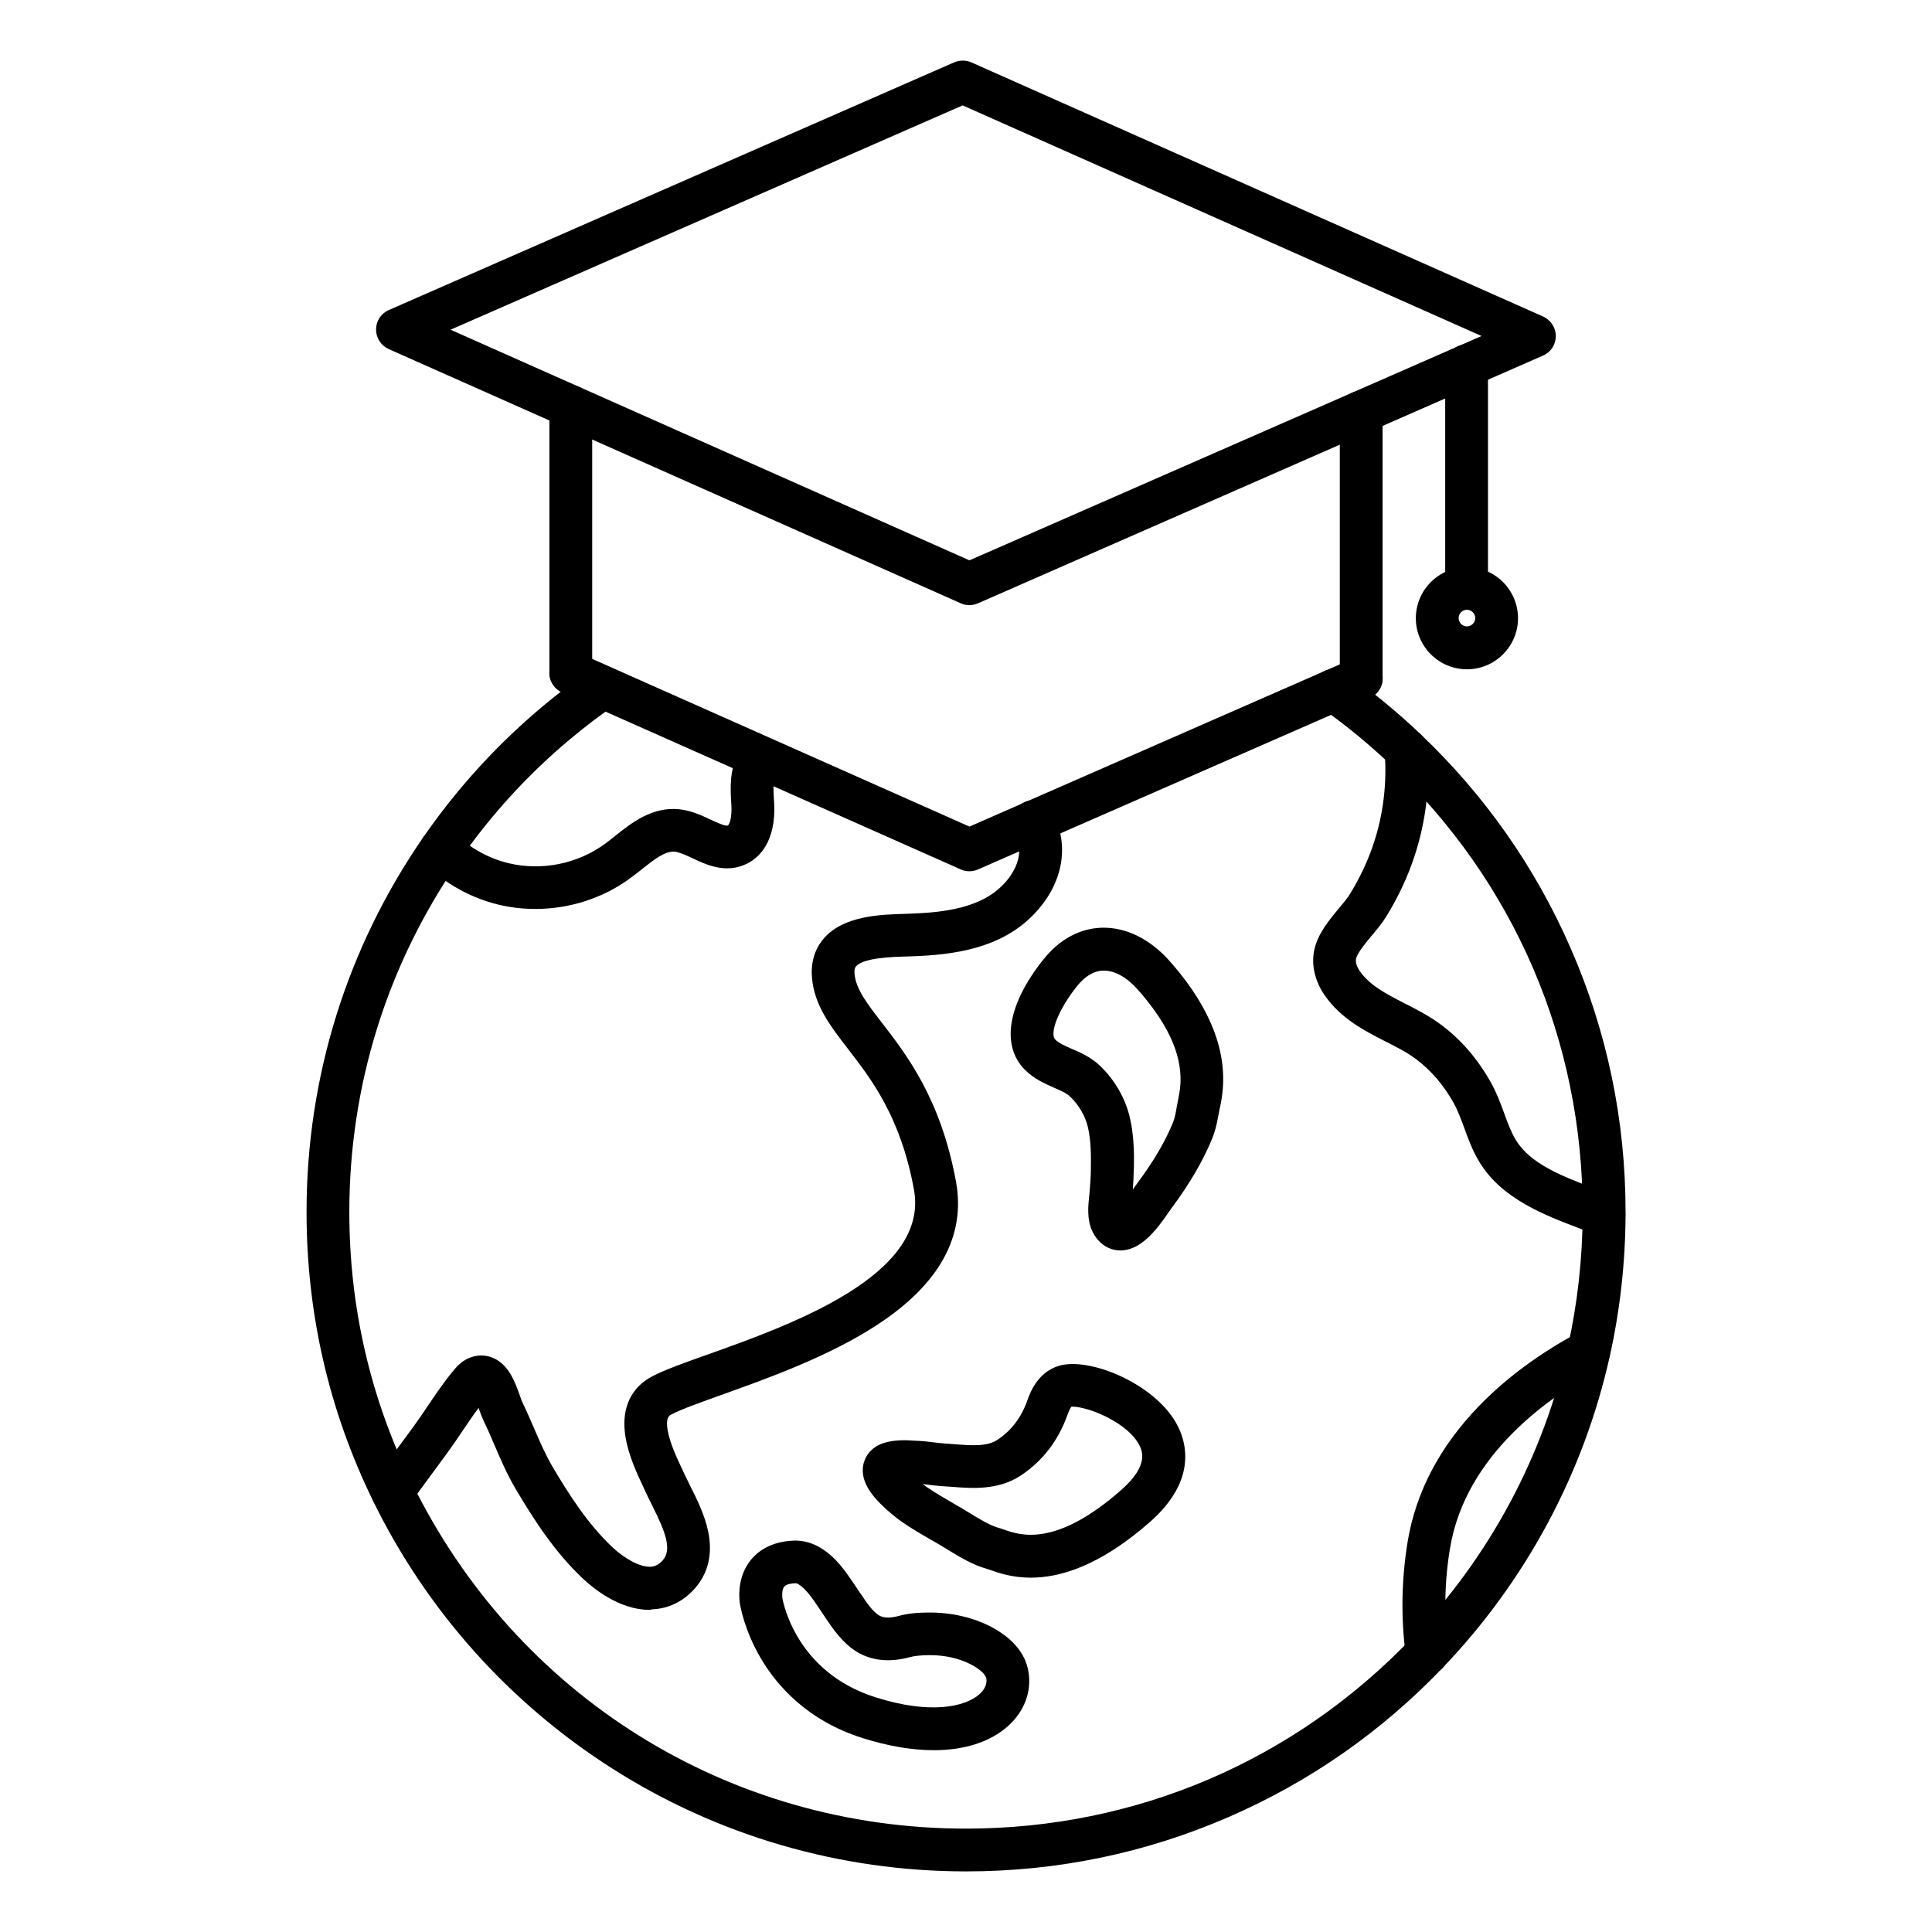 <?xml version="1.0" encoding="UTF-8"?>
<!-- Uploaded to: SVG Find, www.svgrepo.com, Generator: SVG Find Mixer Tools -->
<svg fill="#000000" width="800px" height="800px" version="1.1" viewBox="144 144 512 512" xmlns="http://www.w3.org/2000/svg">
 <g>
  <path d="m400 639.94c-33.379 0-65.809-9.445-93.805-27.301-27.27-17.383-49.152-41.879-63.324-70.879-11.715-23.961-17.633-49.719-17.633-76.578 0-35.676 10.707-70.031 30.922-99.281 7.809-11.305 16.973-21.695 27.238-30.891 4.754-4.25 9.793-8.281 14.957-11.996 2.551-1.828 6.078-1.227 7.902 1.324 1.828 2.551 1.227 6.078-1.324 7.902-4.816 3.465-9.539 7.242-13.98 11.211-9.605 8.598-18.168 18.324-25.473 28.906-18.922 27.359-28.906 59.445-28.906 92.824 0 25.129 5.543 49.215 16.5 71.605 27.648 56.645 83.949 91.816 146.93 91.816 44.996 0 86.938-17.918 118.08-50.445 20.656-21.602 35.016-48.336 41.438-77.367 2.519-11.367 3.84-23.113 3.906-34.891v-0.031-0.723c0-45.184-18.012-87.223-50.758-118.36-5.793-5.512-12.027-10.645-18.516-15.207-2.551-1.793-3.18-5.352-1.355-7.902 1.793-2.551 5.352-3.18 7.902-1.355 6.957 4.914 13.633 10.391 19.805 16.281 16.973 16.152 30.324 35.172 39.676 56.551 9.699 22.137 14.609 45.688 14.609 70.031v0.82c-0.062 12.562-1.449 25.129-4.156 37.281-6.894 31.047-22.23 59.637-44.336 82.719-16.152 16.879-35.141 30.133-56.457 39.422-22.074 9.637-45.562 14.516-69.84 14.516z"/>
  <path d="m316.11 570.63c-7.934 0-14.895-5.699-17.57-8.219-7.527-7.055-13.066-15.68-17.949-23.93-2.234-3.809-3.938-7.746-5.574-11.586-0.977-2.266-1.891-4.41-2.93-6.519-0.348-0.754-0.66-1.605-1.008-2.582-0.062-0.188-0.156-0.441-0.25-0.691-1.387 1.859-2.707 3.809-4.062 5.824-1.324 1.953-2.676 3.969-4.094 5.918l-10.109 13.762c-1.859 2.519-5.414 3.055-7.934 1.195-2.519-1.859-3.055-5.414-1.195-7.934l10.109-13.762c1.289-1.762 2.551-3.59 3.84-5.543 2.141-3.148 4.312-6.422 6.926-9.508 0.598-0.723 1.891-2.266 3.938-3.148 2.109-0.914 4.41-0.914 6.453-0.031 4.219 1.828 5.887 6.613 7.117 10.109 0.188 0.504 0.41 1.164 0.504 1.387 1.133 2.332 2.141 4.691 3.148 6.992 1.574 3.652 3.055 7.086 4.914 10.266 4.473 7.559 9.477 15.367 15.965 21.445 3.434 3.211 7.367 5.227 10.012 5.133 1.227-0.062 2.234-0.566 3.211-1.637 2.738-3.023 0.535-8.031-2.832-14.801-0.598-1.164-1.133-2.266-1.637-3.371-0.188-0.379-0.379-0.789-0.566-1.227-1.668-3.527-3.938-8.344-4.754-13.258-1.668-9.918 3.621-14.359 6.926-16.09 3.305-1.762 8.406-3.59 14.895-5.887 21.98-7.84 58.758-20.973 54.602-43.676-3.496-19.176-11.242-29.223-17.477-37.281-4.754-6.172-8.879-11.523-9.539-18.797-0.473-5.227 1.48-8.66 3.242-10.613 5.289-5.953 15.02-6.203 21.445-6.391 0.566-0.031 1.133-0.031 1.637-0.062 8.66-0.316 18.324-1.48 24.277-7.621 2.551-2.613 6.328-7.965 3.055-14.137-1.449-2.769-0.41-6.203 2.363-7.652 2.769-1.449 6.203-0.41 7.652 2.363 4.754 8.973 2.898 19.207-4.945 27.301-8.723 9.004-21.066 10.645-31.992 11.051-0.535 0.031-1.133 0.031-1.762 0.062-3.652 0.094-11.273 0.316-13.289 2.582-0.156 0.188-0.535 0.598-0.41 2.047 0.379 4 3.242 7.746 7.242 12.91 6.613 8.566 15.648 20.277 19.648 42.164 2.613 14.359-4.375 27.109-20.844 37.879-12.816 8.406-29.156 14.234-41.094 18.516-5.793 2.078-10.832 3.871-13.414 5.227-0.66 0.348-1.637 0.852-1.07 4.188 0.566 3.371 2.457 7.398 3.84 10.328 0.219 0.473 0.41 0.883 0.598 1.289 0.441 0.945 0.945 1.953 1.48 3.023 1.828 3.621 3.871 7.746 4.816 12.156 1.258 6.078 0.031 11.211-3.684 15.336-3.023 3.336-6.863 5.195-11.148 5.352-0.281 0.117-0.5 0.148-0.723 0.148z"/>
  <path d="m391.43 607.82c-5.699 0-12.059-1.07-18.828-3.211-14.77-4.66-22.828-14.074-26.953-21.098-4.344-7.367-5.414-13.664-5.574-14.578-0.156-1.039-0.883-6.863 2.898-11.523 1.762-2.203 5.195-4.879 11.336-5.133 2.488-0.094 5.039 0.598 7.305 2.016 4.031 2.488 6.551 6.266 8.785 9.574 0.348 0.504 0.691 1.008 1.008 1.512 0.285 0.41 0.535 0.789 0.82 1.195 1.48 2.203 3.023 4.473 4.723 5.512 1.512 0.945 3.809 0.535 5.07 0.188 2.297-0.629 4.945-0.945 8.062-0.945 6.047-0.031 11.809 1.289 16.656 3.84 5.606 2.961 9.004 7.023 9.793 11.746 0.945 5.414-1.102 10.77-5.606 14.703-4.727 4.094-11.465 6.203-19.496 6.203zm-40.148-40.59c0.156 1.039 3.496 19.867 24.75 26.574 14.359 4.566 23.617 2.582 27.457-0.754 1.039-0.914 2.203-2.394 1.891-4.25-0.125-0.789-1.227-2.203-3.906-3.621-3.211-1.699-7.117-2.582-11.305-2.551-2.141 0.031-3.84 0.188-5.195 0.566-5.289 1.418-10.109 0.914-14.012-1.512-3.715-2.332-6.141-5.887-8.094-8.785-0.25-0.379-0.504-0.754-0.754-1.133-0.379-0.535-0.723-1.07-1.102-1.637-1.668-2.488-3.402-5.039-5.32-6.234-0.348-0.219-0.691-0.348-0.914-0.316-0.852 0.031-2.394 0.188-2.961 0.914-0.629 0.754-0.535 2.394-0.504 2.551-0.031 0.094-0.031 0.125-0.031 0.188z"/>
  <path d="m417.16 562.1c-4.914 0-8.5-1.258-10.676-2.016-0.316-0.125-0.691-0.25-0.852-0.285-3.84-1.07-7.367-3.211-10.453-5.102-0.754-0.473-1.48-0.914-2.172-1.324-0.598-0.348-1.164-0.691-1.762-1.008-2.676-1.543-5.449-3.148-8.125-4.977-0.977-0.66-3.371-2.488-5.512-4.598-2.457-2.426-5.637-6.141-4.848-10.516 0.285-1.449 1.418-4.945 6.328-6.109 2.769-0.66 5.383-0.504 7.684-0.348 0.25 0 0.504 0.031 0.723 0.031 1.324 0.062 2.582 0.219 3.809 0.379 1.102 0.125 2.109 0.25 3.117 0.316 0.852 0.062 1.699 0.125 2.551 0.188 4.41 0.348 8.566 0.66 11.305-1.133 3.684-2.426 6.359-5.887 7.934-10.359 0.723-2.016 2.613-7.367 8.125-9.195 7.934-2.644 25.191 4.375 31.27 14.926 2.363 4.094 3.055 8.598 2.047 12.973-1.07 4.598-4.031 9.07-8.785 13.289-13.57 11.973-24.215 14.867-31.707 14.867zm-28.625-24.812c0.348 0.285 0.691 0.535 1.008 0.754 2.297 1.574 4.754 2.992 7.336 4.504 0.598 0.348 1.195 0.691 1.793 1.039 0.789 0.473 1.605 0.945 2.394 1.449 2.582 1.574 5.258 3.211 7.59 3.871 0.504 0.125 1.008 0.316 1.543 0.504 4.094 1.418 13.633 4.785 31.078-10.676 7.273-6.422 5.352-10.328 4.723-11.617-1.387-2.832-4.754-5.699-9.195-7.84-4.188-2.016-7.715-2.613-8.879-2.488-0.156 0.188-0.504 0.723-1.07 2.234-2.426 6.832-6.613 12.219-12.375 16.027-5.984 3.938-12.879 3.402-18.422 2.961-0.82-0.062-1.605-0.125-2.332-0.156-1.289-0.094-2.519-0.219-3.715-0.379-0.5-0.059-1.004-0.125-1.477-0.188z"/>
  <path d="m440.93 475.38c-0.219 0-0.441 0-0.691-0.031-2.867-0.25-5.32-2.078-6.738-5.008-1.512-3.18-1.133-6.769-0.852-9.414 0.031-0.316 0.062-0.598 0.094-0.883 0.188-2.109 0.316-4.094 0.348-5.984v-0.66c0.062-3.242 0.031-7.055-0.754-10.547-0.66-2.992-2.394-5.984-4.754-8.25-0.945-0.914-2.457-1.574-4.219-2.332-2.488-1.102-5.32-2.332-7.777-4.785-6.391-6.453-4.535-17.414 4.977-29.285 5.383-6.707 11.398-8.25 15.492-8.344 6.359-0.156 12.723 2.992 17.887 8.816 0.945 1.07 1.891 2.172 2.738 3.242 9.258 11.555 12.941 22.922 10.957 33.852-0.125 0.691-0.25 1.355-0.41 2.047-0.156 0.789-0.316 1.512-0.441 2.234-0.379 2.203-0.852 3.906-1.48 5.512-2.363 5.856-6.016 12.156-10.926 18.734-0.125 0.188-0.316 0.441-0.535 0.754-3.406 5.039-7.594 10.332-12.914 10.332zm-5.449-48.965c4 3.809 6.832 8.785 7.996 13.98 1.039 4.66 1.102 9.32 1.008 13.258 0 0.25 0 0.473-0.031 0.723-0.031 1.574-0.125 3.18-0.25 4.879 0.156-0.219 0.316-0.441 0.473-0.691 0.285-0.41 0.535-0.754 0.723-1.008 4.312-5.762 7.496-11.211 9.477-16.152 0.316-0.82 0.598-1.828 0.82-3.211 0.156-0.883 0.316-1.73 0.473-2.551 0.125-0.598 0.25-1.227 0.348-1.828 1.387-7.652-1.418-15.742-8.629-24.75-0.754-0.945-1.543-1.891-2.394-2.832-2.93-3.305-6.172-5.07-9.133-5.008-2.457 0.062-4.785 1.449-6.926 4.094-4.816 6.016-7.43 12.5-5.762 14.199 0.914 0.914 2.457 1.605 4.25 2.394 2.457 1.039 5.168 2.234 7.559 4.504z"/>
  <path d="m569.09 471.63c-0.691 0-1.418-0.125-2.109-0.41-1.387-0.566-2.832-1.102-4.344-1.668-9.195-3.496-20.656-7.809-26.574-17.602-1.828-3.023-2.961-6.078-4.031-9.07-0.883-2.363-1.699-4.629-2.801-6.582-2.644-4.723-5.984-8.629-9.918-11.586-2.363-1.793-5.164-3.211-8.156-4.723-5.512-2.801-11.746-6.016-16.059-12.156-2.613-3.777-3.621-7.996-2.832-11.934 0.883-4.375 3.938-8.031 6.613-11.242 1.164-1.387 2.266-2.707 2.898-3.777 2.676-4.375 4.816-8.941 6.328-13.57 2.519-7.652 3.496-15.996 2.832-24.121-0.25-3.117 2.078-5.856 5.195-6.109 3.117-0.25 5.856 2.078 6.109 5.195 0.789 9.793-0.348 19.398-3.371 28.59-1.793 5.481-4.312 10.832-7.461 15.965-1.07 1.762-2.488 3.465-3.871 5.102-1.73 2.078-3.871 4.66-4.188 6.234-0.156 0.82 0.219 2.047 1.008 3.18 2.676 3.84 6.957 6.016 11.902 8.566 3.273 1.668 6.676 3.402 9.824 5.793 5.195 3.906 9.539 8.973 12.973 15.082 1.543 2.738 2.582 5.543 3.559 8.219 0.945 2.582 1.828 5.008 3.086 7.086 3.906 6.453 12.531 9.699 20.906 12.879 1.512 0.566 3.086 1.164 4.566 1.762 2.898 1.164 4.312 4.473 3.148 7.367-0.859 2.18-3 3.531-5.234 3.531z"/>
  <path d="m522.17 587.76c-2.801 0-5.227-2.078-5.606-4.914-1.355-10.109-1.164-20.34 0.504-30.449 2.172-13.004 8.5-25 18.766-35.676 7.211-7.461 16.121-14.074 26.543-19.648 2.769-1.48 6.203-0.441 7.684 2.297 1.48 2.769 0.441 6.203-2.297 7.684-12.973 6.957-35.359 22.355-39.484 47.199-1.512 9.004-1.637 18.105-0.441 27.078 0.41 3.117-1.762 5.953-4.879 6.359-0.285 0.039-0.535 0.07-0.789 0.07z"/>
  <path d="m285.86 384.88c-3.305 0-6.613-0.379-9.855-1.164-7.055-1.73-13.664-5.32-19.082-10.453-2.266-2.141-2.394-5.731-0.219-7.996 2.141-2.266 5.731-2.394 7.996-0.219 4 3.777 8.848 6.422 13.98 7.684 8.816 2.141 18.453 0.219 25.758-5.195 0.82-0.598 1.637-1.258 2.519-1.953 4.41-3.527 9.887-7.871 17.098-7.117 3.117 0.348 5.856 1.605 8.25 2.738 1.574 0.723 3.969 1.859 4.598 1.543 0.316-0.156 1.133-1.762 0.914-5.543l-0.031-0.379c-0.219-3.809-0.504-8.598 1.762-12.785 1.48-2.738 4.914-3.777 7.684-2.297 2.738 1.48 3.777 4.914 2.297 7.684-0.723 1.355-0.566 4.344-0.41 6.738l0.031 0.379c0.629 10.863-4.281 14.926-7.273 16.375-5.512 2.676-10.613 0.285-14.359-1.48-1.668-0.789-3.402-1.574-4.66-1.73-2.582-0.285-5.606 2.141-8.848 4.723-0.914 0.723-1.891 1.48-2.867 2.203-7.238 5.383-16.246 8.246-25.281 8.246z"/>
  <path d="m400.88 304.37c-0.789 0-1.574-0.156-2.297-0.504l-87.223-38.762-64.332-28.59c-2.047-0.914-3.371-2.961-3.371-5.195 0-2.234 1.324-4.281 3.402-5.164l149.79-65.625c1.449-0.629 3.117-0.629 4.566 0l151.52 67.352c2.047 0.914 3.371 2.961 3.371 5.195s-1.324 4.281-3.402 5.164l-149.76 65.656c-0.727 0.312-1.512 0.473-2.269 0.473zm-137.48-72.992 137.51 61.117 135.71-59.449-137.51-61.117z"/>
  <path d="m400.88 374.9c-0.789 0-1.574-0.156-2.297-0.504l-105.64-46.918c-2.867-1.258-4.156-4.629-2.867-7.496 1.258-2.867 4.629-4.156 7.496-2.867l103.34 45.941 101.58-44.492c2.867-1.258 6.203 0.062 7.461 2.93 1.258 2.867-0.062 6.203-2.93 7.461l-103.88 45.473c-0.727 0.316-1.512 0.473-2.269 0.473z"/>
  <path d="m295.27 327.95c-3.117 0-5.668-2.551-5.668-5.668v-70.535c0-3.117 2.551-5.668 5.668-5.668 3.117 0 5.668 2.551 5.668 5.668v70.535c0 3.148-2.551 5.668-5.668 5.668z"/>
  <path d="m504.73 329.4c-3.117 0-5.668-2.551-5.668-5.668v-70.535c0-3.117 2.551-5.668 5.668-5.668 3.117 0 5.668 2.551 5.668 5.668v70.535c0 3.148-2.519 5.668-5.668 5.668z"/>
  <path d="m532.66 305.6c-3.117 0-5.668-2.551-5.668-5.668v-59.008c0-3.117 2.551-5.668 5.668-5.668s5.668 2.551 5.668 5.668v59.008c0 3.148-2.516 5.668-5.668 5.668z"/>
  <path d="m532.75 321.37c-7.461 0-13.539-6.078-13.539-13.539 0-7.461 6.078-13.539 13.539-13.539 7.461 0 13.539 6.078 13.539 13.539 0 7.465-6.078 13.539-13.539 13.539zm0-15.773c-1.227 0-2.203 1.008-2.203 2.203 0 1.195 1.008 2.203 2.203 2.203 1.195 0 2.203-1.008 2.203-2.203 0-1.195-1.008-2.203-2.203-2.203z"/>
 </g>
</svg>